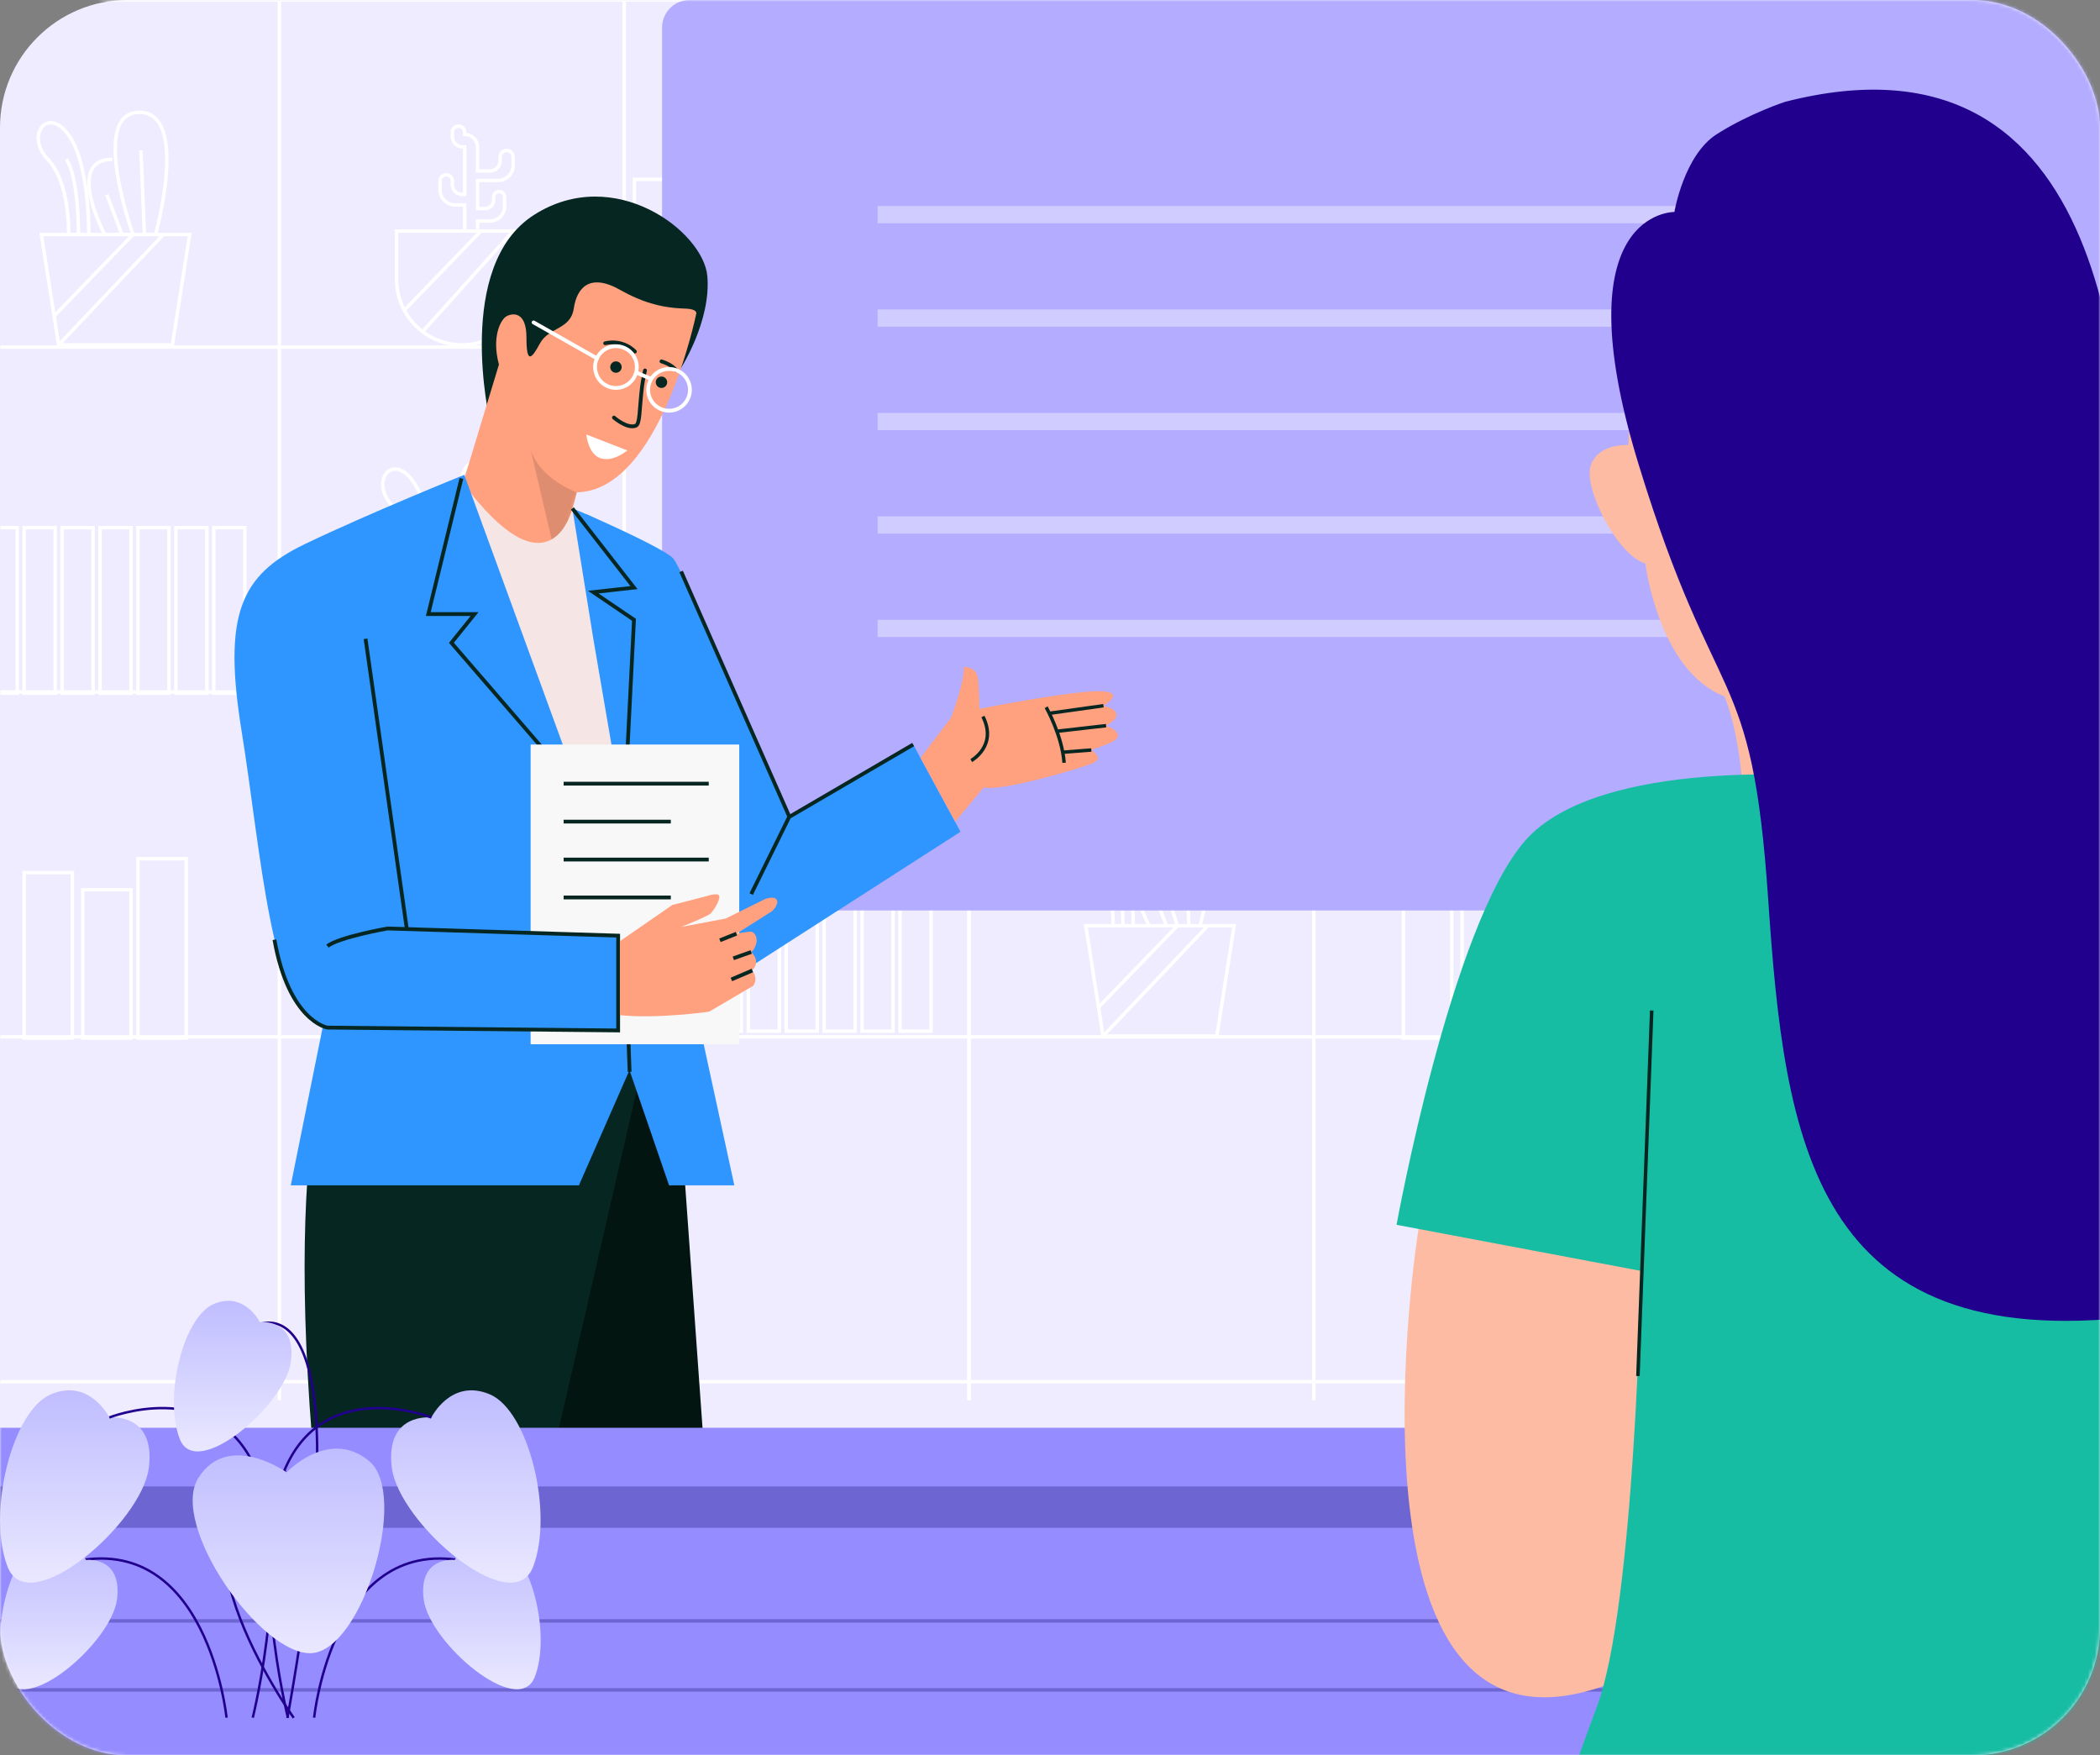 <svg width="609" height="509" fill="none" xmlns="http://www.w3.org/2000/svg">
  <rect width="100%" height="100%" fill="#808080" stroke="none"/>
  <rect width="609" height="509" rx="37" fill="#EFECFF"/>
  <mask id="a" style="mask-type:alpha" maskUnits="userSpaceOnUse" x="0" y="0" width="609" height="509">
    <rect width="609" height="509" rx="37" fill="#fff"/>
  </mask>
  <g mask="url(#a)">
    <g stroke="#fff">
      <path d="M-119 406V0h400.009M-119 100.644h400m-400 100.001h400m-400 100h400m-400 100h400M81.008 0v406M181.009 0v406m100-406v406M40 249h14v52H40z"/>
      <path d="M24 258h14v43H24zm-17-5h14v48H7zm232-104h14v52h-14zm-16 9h14v43h-14zm-17-5h14v48h-14z"/>
      <path clip-rule="evenodd" d="M12 68h43l-5 32H17l-5-32Z"/>
      <path d="M38.57 68s-12.755-35.424 1.838-35.424C55 32.576 45.114 68 45.114 68"/>
      <path d="M30.37 68s-11.645-21.803 2.25-21.803"/>
      <path d="M25.743 68s.337-20.28-5.843-28.867c-6.179-8.587-12.585.248-6.037 7.064C20.41 53.013 19.9 68 19.9 68m21.992 0-1.029-24.379M35.377 68l-4.389-11.54"/>
      <path d="M22.775 68s.084-16.71-3.566-21.803m-3.626 45.538L38.57 68M17 100l30.372-32"/>
      <path clip-rule="evenodd" d="M111.889 168.424h43l-5 32h-33l-5-32Z"/>
      <path d="M138.458 168.424S125.704 133 140.296 133c14.593 0 4.706 35.424 4.706 35.424"/>
      <path d="M130.26 168.424s-11.646-21.803 2.249-21.803"/>
      <path d="M125.632 168.424s.336-20.28-5.843-28.867-12.585.248-6.038 7.064c6.548 6.816 6.038 21.803 6.038 21.803m21.991 0-1.028-24.379m-5.487 24.378-4.388-11.539"/>
      <path d="M122.663 168.424s.085-16.709-3.566-21.803m-3.625 45.538 22.986-23.735m-21.569 32 30.371-32M115 67h38v14c0 10.493-8.507 19-19 19s-19-8.507-19-19V67Z"/>
      <path clip-rule="evenodd" d="M134.749 67v-7.58h-2.76a4.368 4.368 0 0 1-4.368-4.369v-2.586a1.782 1.782 0 0 1 3.564 0v1.053a2.835 2.835 0 0 0 2.835 2.836h.729V42.588h-.56a3.004 3.004 0 0 1-3.004-3.004V38.36a1.782 1.782 0 0 1 3.564 0v.597c2.06 0 3.731 1.67 3.731 3.732v6.883h3.599a2.971 2.971 0 0 0 2.972-2.971v-1.095a1.876 1.876 0 1 1 3.753 0v2.466a4.343 4.343 0 0 1-4.343 4.343h-5.981v8.15h2.234a2.436 2.436 0 0 0 2.436-2.435v-.841a1.595 1.595 0 1 1 3.189 0v2.644a4.24 4.24 0 0 1-4.239 4.24h-3.62V67h-3.731Z"/>
      <path d="M117.083 90.13 139.447 67m-16.996 29.276L148.804 67M114 267.421h38v14c0 10.493-8.507 19-19 19s-19-8.507-19-19v-14Z"/>
      <path clip-rule="evenodd" d="M133.749 267.421v-7.58h-2.76a4.368 4.368 0 0 1-4.368-4.369v-2.586a1.782 1.782 0 0 1 3.564 0v1.053a2.836 2.836 0 0 0 2.835 2.836h.729v-13.766h-.56a3.004 3.004 0 0 1-3.004-3.005v-1.222a1.782 1.782 0 0 1 3.564 0v.597a3.732 3.732 0 0 1 3.731 3.732v6.883h3.599a2.972 2.972 0 0 0 2.972-2.972v-1.094a1.876 1.876 0 1 1 3.753 0v2.466a4.342 4.342 0 0 1-4.343 4.343h-5.981v8.15h2.234a2.436 2.436 0 0 0 2.436-2.435v-.841a1.595 1.595 0 1 1 3.189 0v2.644a4.24 4.24 0 0 1-4.239 4.239h-3.62v2.927h-3.731Z"/>
      <path d="m116.083 290.551 22.364-23.13m-16.996 29.276 26.353-29.276M184 52h9v48h-9zm11 0h9v48h-9zm11 0h9v48h-9zm11 0h9v48h-9zm11 0h9v48h-9zm11 0h9v48h-9zm11 0h9v48h-9zm11 0h9v48h-9zm-77 199h9v48h-9zm11 0h9v48h-9zm11 0h9v48h-9zm11 0h9v48h-9zm11 0h9v48h-9zm11 0h9v48h-9zm11 0h9v48h-9zm11 0h9v48h-9zM-4 153h9v48h-9zm11 0h9v48H7zm11 0h9v48h-9zm11 0h9v48h-9zm11 0h9v48h-9zm11 0h9v48h-9zm11 0h9v48h-9z"/>
    </g>
    <path d="M281 406V0h400.009M281 100.644h400M281 200.645h400m-400 100h400m-400 100h400M381.009 0v406m100-406v406m100-406v406" stroke="#fff"/>
    <path d="M364 48h14v52h-14zm-16 9h14v43h-14zm-17-5h14v48h-14zm109 197h14v52h-14zm-16 9h14v43h-14zm-17-5h14v48h-14zm199-100h14v48h-14z" stroke="#fff"/>
    <g stroke="#fff">
      <path clip-rule="evenodd" d="M412 68h43l-5 32h-33l-5-32Z"/>
      <path d="M438.569 68s-12.754-35.424 1.839-35.424C455 32.576 445.113 68 445.113 68"/>
      <path d="M430.371 68s-11.646-21.803 2.25-21.803"/>
      <path d="M425.743 68s.337-20.28-5.843-28.867c-6.179-8.587-12.585.248-6.037 7.064C420.41 53.013 419.9 68 419.9 68m21.992 0-1.028-24.379M435.376 68l-4.388-11.54"/>
      <path d="M422.775 68s.084-16.71-3.566-21.803m-3.626 45.538L438.569 68M417 100l30.372-32"/>
    </g>
    <g stroke="#fff">
      <path clip-rule="evenodd" d="M314.889 268.424h43l-5 32h-33l-5-32Z"/>
      <path d="M341.458 268.424S328.704 233 343.296 233c14.593 0 4.706 35.424 4.706 35.424"/>
      <path d="M333.26 268.423s-11.646-21.803 2.249-21.803"/>
      <path d="M328.632 268.424s.336-20.28-5.843-28.867-12.585.248-6.038 7.064c6.548 6.816 6.038 21.803 6.038 21.803m21.991 0-1.028-24.379m-5.487 24.378-4.388-11.539"/>
      <path d="M325.663 268.423s.085-16.709-3.566-21.803m-3.625 45.539 22.986-23.735m-21.569 32 30.371-32"/>
    </g>
    <g stroke="#fff">
      <path clip-rule="evenodd" d="M511.889 168.424h43l-5 32h-33l-5-32Z"/>
      <path d="M538.458 168.424S525.704 133 540.296 133c14.593 0 4.706 35.424 4.706 35.424"/>
      <path d="M530.26 168.424s-11.646-21.803 2.249-21.803"/>
      <path d="M525.632 168.424s.336-20.28-5.843-28.867-12.585.248-6.038 7.064c6.548 6.816 6.038 21.803 6.038 21.803m21.991 0-1.028-24.379m-5.487 24.378-4.388-11.539"/>
      <path d="M522.663 168.424s.085-16.709-3.566-21.803m-3.625 45.538 22.986-23.735m-21.569 32 30.371-32"/>
    </g>
    <g stroke="#fff">
      <path d="M515 67h38v14c0 10.493-8.507 19-19 19s-19-8.507-19-19V67Z"/>
      <path clip-rule="evenodd" d="M534.749 67v-7.58h-2.76a4.368 4.368 0 0 1-4.368-4.369v-2.586a1.782 1.782 0 0 1 3.564 0v1.053a2.835 2.835 0 0 0 2.835 2.836h.729V42.588h-.56a3.004 3.004 0 0 1-3.004-3.004V38.36a1.782 1.782 0 0 1 3.564 0v.597c2.06 0 3.731 1.67 3.731 3.732v6.883h3.599a2.971 2.971 0 0 0 2.972-2.971v-1.095a1.876 1.876 0 1 1 3.753 0v2.466a4.343 4.343 0 0 1-4.343 4.343h-5.981v8.15h2.234a2.436 2.436 0 0 0 2.436-2.435v-.841a1.595 1.595 0 1 1 3.189 0v2.644a4.24 4.24 0 0 1-4.239 4.24h-3.62V67h-3.731Z"/>
      <path d="M517.083 90.13 539.447 67m-16.996 29.276L548.804 67"/>
    </g>
    <g stroke="#fff">
      <path d="M514 267.421h38v14c0 10.493-8.507 19-19 19s-19-8.507-19-19v-14Z"/>
      <path clip-rule="evenodd" d="M533.749 267.421v-7.58h-2.76a4.368 4.368 0 0 1-4.368-4.369v-2.586a1.782 1.782 0 0 1 3.564 0v1.053a2.836 2.836 0 0 0 2.835 2.836h.729v-13.766h-.56a3.004 3.004 0 0 1-3.004-3.005v-1.222a1.782 1.782 0 0 1 3.564 0v.597a3.732 3.732 0 0 1 3.731 3.732v6.883h3.599a2.972 2.972 0 0 0 2.972-2.972v-1.094a1.876 1.876 0 1 1 3.753 0v2.466a4.342 4.342 0 0 1-4.343 4.343h-5.981v8.15h2.234a2.436 2.436 0 0 0 2.436-2.435v-.841a1.595 1.595 0 1 1 3.189 0v2.644a4.24 4.24 0 0 1-4.239 4.239h-3.62v2.927h-3.731Z"/>
      <path d="m516.083 290.551 22.364-23.13m-16.996 29.276 26.353-29.276"/>
    </g>
    <g stroke="#fff">
      <path d="M315 167.421h38v14c0 10.493-8.507 19-19 19s-19-8.507-19-19v-14Z"/>
      <path clip-rule="evenodd" d="M334.749 167.421v-7.58h-2.76a4.368 4.368 0 0 1-4.368-4.369v-2.586a1.782 1.782 0 0 1 3.564 0v1.053a2.836 2.836 0 0 0 2.835 2.836h.729v-13.766h-.56a3.004 3.004 0 0 1-3.004-3.005v-1.222a1.782 1.782 0 0 1 3.564 0v.597a3.732 3.732 0 0 1 3.731 3.732v6.883h3.599a2.972 2.972 0 0 0 2.972-2.972v-1.094a1.876 1.876 0 1 1 3.753 0v2.466a4.342 4.342 0 0 1-4.343 4.343h-5.981v8.15h2.234a2.436 2.436 0 0 0 2.436-2.435v-.841a1.595 1.595 0 1 1 3.189 0v2.644a4.24 4.24 0 0 1-4.239 4.239h-3.62v2.927h-3.731Z"/>
      <path d="m317.083 190.551 22.364-23.13m-16.996 29.276 26.353-29.276"/>
    </g>
    <path d="M584 52h9v48h-9zm11 0h9v48h-9zm11 0h9v48h-9zm-22 199h9v48h-9zm11 0h9v48h-9zm11 0h9v48h-9zm-221-98h9v48h-9zm11 0h9v48h-9zm11 0h9v48h-9zm11 0h9v48h-9zm11 0h9v48h-9zm11 0h9v48h-9zm11 0h9v48h-9zm11 0h9v48h-9z" stroke="#fff"/>
    <rect x="192" width="417" height="264" rx="8" fill="#B3ACFF"/>
    <path opacity=".5" d="M254.5 62.23h272.465m-272.465 30h272.465m-272.465 30h272.465m-272.465 30h272.465m-272.465 30h272.465" stroke="#EFECFF" stroke-width="5"/>
    <g fill-rule="evenodd" clip-rule="evenodd">
      <path d="m195.434 297.961 10.823 151.393H134.98l40.451-151.393h20.003Z" fill="#031511"/>
      <path d="M97.82 297.961s-18.233 29.563-4.142 151.393h60.277l34.573-150.065-90.707-1.328Z" fill="#062721"/>
    </g>
    <path fill-rule="evenodd" clip-rule="evenodd" d="M197.52 106.669s8.738-13.667 7.61-26.605c-1.128-12.937-26.954-32.58-50.228-17.775-23.273 14.805-12.856 59.686-12.856 59.686l55.474-15.306Z" fill="#062721"/>
    <path fill-rule="evenodd" clip-rule="evenodd" d="m134.024 140.832 10.668-35.13c-2.186-8.093.543-13.067 2.187-13.995 1.643-.928 5.792-1.586 5.792 6.124s1.415 6.397 3.925 1.73c2.511-4.666 8.899-3.989 9.791-10.074.893-6.084 4.653-10.449 13.561-5.372 8.907 5.076 15.687 5.243 18.988 5.373 3.302.13 2.995 1.393 2.995 1.393s-10.454 51.474-34.651 51.865l-5.702 21.177s-16.697-4.635-22.753-9.709c-6.055-5.075-4.801-13.382-4.801-13.382Z" fill="#FFA07F"/>
    <mask id="b" style="mask-type:alpha" maskUnits="userSpaceOnUse" x="133" y="81" width="69" height="83">
      <path fill-rule="evenodd" clip-rule="evenodd" d="m134.024 140.832 10.668-35.13c-2.186-8.093.543-13.067 2.187-13.995 1.643-.928 5.792-1.586 5.792 6.124s1.415 6.397 3.925 1.73c2.511-4.666 8.899-3.989 9.791-10.074.893-6.084 4.653-10.449 13.561-5.372 8.907 5.076 15.687 5.243 18.988 5.373 3.302.13 2.995 1.393 2.995 1.393s-10.454 51.474-34.651 51.865l-5.702 21.177s-16.697-4.635-22.753-9.709c-6.055-5.075-4.801-13.382-4.801-13.382Z" fill="#fff"/>
    </mask>
    <g mask="url(#b)">
      <path fill-rule="evenodd" clip-rule="evenodd" d="M167.28 142.746s-10.283-3.507-13.325-12.139l7.987 34.193s.689-6.885 2.023-10.605c1.334-3.721 3.315-11.449 3.315-11.449Z" fill="#DF8D70"/>
    </g>
    <path fill-rule="evenodd" clip-rule="evenodd" d="m181.918 130.607-11.878-4.63s.478 5.743 4.173 6.912c3.695 1.17 7.705-2.282 7.705-2.282Z" fill="#fff"/>
    <path d="M187.052 107.41s-.635 2.864-.847 4.598c-.851 6.94-.537 10.958-1.881 11.451-2.52.925-6.278-2.382-6.278-2.382" stroke="#062721" stroke-width="1.1" stroke-linecap="round"/>
    <path fill-rule="evenodd" clip-rule="evenodd" d="M191.828 112.486a1.65 1.65 0 1 1 0-3.3 1.65 1.65 0 0 1 0 3.3Zm-13.2-4.401a1.65 1.65 0 1 1 0-3.3 1.65 1.65 0 0 1 0 3.3Z" fill="#062721"/>
    <path d="M184.123 101.948s-3.161-3.625-8.622-2.417m16.327 5.254s3.006.85 4.242 2.625" stroke="#062721" stroke-width="1.1" stroke-linecap="round"/>
    <path clip-rule="evenodd" d="M194.028 119.085a6.05 6.05 0 1 1 0-12.1 6.05 6.05 0 0 1 0 12.1Zm-15.4-6.6a6.05 6.05 0 1 1 0-12.1 6.05 6.05 0 0 1 0 12.1Z" stroke="#fff" stroke-width="1.1" stroke-linecap="round"/>
    <path d="m188.639 109.794-3.961-1.709m-11.546-4.179-18.392-10.42" stroke="#fff" stroke-width="1.1" stroke-linecap="round"/>
    <path fill-rule="evenodd" clip-rule="evenodd" d="M170.04 149.095s21.982 9.571 25.116 12.754C198.29 165.031 228.99 237 228.99 237l35.833-21.114 13.713 25.296-82.481 53-26.015-145.087Z" fill="#2F95FF"/>
    <path fill-rule="evenodd" clip-rule="evenodd" d="M165.982 147.44s-5.918 25.543-29.958-5.085l-5.235 3.84 47.257 130.765 20.473-2.38-32.537-127.14Z" fill="#F6E5E5"/>
    <path fill-rule="evenodd" clip-rule="evenodd" d="M201.957 272.851h-22.693v25.94s-71.532 1.525-86.03-1.619c-14.497-3.145-17.64-51.036-23.142-85.011-5.502-33.975-.388-45.423 18.384-54.43 18.773-9.007 46.164-20.049 46.164-20.049l46.311 126.806-1.687-37.263-7.201-41.997-6.081-37.788s13.416 4.762 19.094 12.152c5.679 7.389 16.881 22.529 16.881 63.542v49.717Z" fill="#2F95FF"/>
    <path d="m165.982 147.44 17.873 22.942-11.813 1.312 11.813 8.02-2.904 57.973m-74.939-52.459 11.945 83.994m146.866-53.336-35.964 21-11.012 22.361" stroke="#062721" stroke-width="1.1"/>
    <path fill-rule="evenodd" clip-rule="evenodd" d="m94.05 295.546-9.728 48.16h83.561l14.666-33.407 11.479 33.407h18.929l-14.3-65.823H92.233l1.816 17.663Z" fill="#2F95FF"/>
    <path d="m133.809 138.717-9.603 39.343h13.413l-6.707 8.325 38.047 44.052 11.992 34.051 1.635 46.307" stroke="#062721" stroke-width="1.1"/>
    <path fill="#F9F8F8" d="M214.378 215.886h-60.5v86.9h60.5z"/>
    <path fill-rule="evenodd" clip-rule="evenodd" d="m179.236 271.69-26.83-.961v28.062h26.83V271.69Z" fill="#2F95FF"/>
    <path d="M94.955 274.324c3.491-2.645 17.414-5.102 17.414-5.102l66.895 2.079v27.49l-84.309-.829s-11.14-1.774-15.368-25.488M228.99 237l-31.47-71.307m8.016 61.539h-42.083m31.083 11h-31.083m42.083 11h-42.083m31.083 11h-31.083" stroke="#062721" stroke-width="1.1"/>
    <path fill-rule="evenodd" clip-rule="evenodd" d="m266.953 219.758 8.855-11.712s3.728-9.657 3.728-14.651c0 0 3.598-.084 4.031 3.129.433 3.214.433 9.012.433 9.012s27.146-5.338 35-5.115c7.854.224 1 4.209 1 4.209s7.991 1.702.769 5.783c0 0 7.682 2.633 0 5.473l-4.29 1.592s3.873 2.304.521 3.759c-3.352 1.455-26.621 8.384-31.717 7.073l-8.262 9.931-10.068-18.483Z" fill="#FFA07F"/>
    <path d="m320 204.63-15.813 2.221m16.582 3.562-14.012 1.598m9.722 5.466-8.479.658m-4.609-13.065s4.634 8.191 5.201 16.111m-26.926-.649s7.689-4.243 3.378-12.777" stroke="#062721"/>
    <path fill-rule="evenodd" clip-rule="evenodd" d="m179.767 272.912 15.207-10.496 9.967-2.584s3.367-1.17 3.646 0c.279 1.17-1.617 4.148-2.452 4.999-.836.851-8.556 3.936-8.556 3.936l12.866-2.425 11.487-5.681s2.818-1.052 3.382.367c.563 1.419-1.475 3.227-1.475 3.227l-10.263 6.475s3.998-.731 4.383-.569c.385.162 1.278.59 1.466 2.116.189 1.526-1.032 3.296-1.032 3.296l-.546.463s1.252 1.111 1.415 2.57c.163 1.46-.869 2.438-.869 2.438l-.303.334s.991 1.182.991 2.449c0 1.268-.688 2.044-.688 2.044l-12.735 7.472s-14.846 2.135-25.891 1.016v-21.447Z" fill="#FFA07F"/>
    <path d="m217.847 276.036-5.186 1.847m5.529 3.513-6.091 2.61m1.477-13.277-4.792 1.921" stroke="#062721" stroke-width="1.1"/>
    <path fill="#948CFF" d="M-117 414h726v113h-726z"/>
    <path stroke="#6D65D2" d="M-87 470h667v44H-87z"/>
    <path stroke="#6D65D2" d="M-67 490h627v44H-67z"/>
    <path fill="#6D65D2" d="M-117 431h726v12h-726z"/>
    <path d="M65.703 498.1s-5.529-54.344-45.016-45.147" stroke="#20008C" stroke-width=".7"/>
    <path fill-rule="evenodd" clip-rule="evenodd" d="M11.584 447.063c-8.888 3.736-14.63 26.972-9.865 39.194 4.765 12.221 30.648-9.934 32.222-22.543 1.573-12.61-9.023-11.391-9.023-11.391s-4.446-8.996-13.334-5.26Z" fill="url(#c)"/>
    <path fill-rule="evenodd" clip-rule="evenodd" d="M14.756 404.3c-11.297 4.771-18.597 34.445-12.54 50.053 6.057 15.608 38.957-12.685 40.957-28.788 2-16.104-11.468-14.548-11.468-14.548s-5.652-11.488-16.95-6.717Z" fill="url(#d)"/>
    <path d="M31.705 411.017s29.292-11.618 41.59 13.095c12.298 24.713 0 73.988 0 73.988m17.802 0s5.529-54.344 45.016-45.147" stroke="#20008C" stroke-width=".7"/>
    <path fill-rule="evenodd" clip-rule="evenodd" d="M145.216 447.063c8.888 3.736 14.63 26.972 9.865 39.194-4.765 12.221-30.648-9.934-32.222-22.543-1.573-12.61 9.023-11.391 9.023-11.391s4.446-8.996 13.334-5.26Z" fill="url(#e)"/>
    <path fill-rule="evenodd" clip-rule="evenodd" d="M142.044 404.3c11.298 4.771 18.597 34.445 12.54 50.053-6.057 15.608-38.957-12.685-40.957-28.788-2-16.104 11.468-14.548 11.468-14.548s5.652-11.488 16.949-6.717Z" fill="url(#f)"/>
    <path d="M73.99 384.473s33.588-19.222 8.991 115.758" stroke="#20008C" stroke-width=".7"/>
    <path fill-rule="evenodd" clip-rule="evenodd" d="M62.015 378.096c-8.888 3.736-14.63 26.972-9.865 39.194 4.765 12.222 30.649-9.933 32.222-22.543 1.573-12.609-9.022-11.391-9.022-11.391s-4.447-8.996-13.335-5.26Z" fill="url(#g)"/>
    <path fill-rule="evenodd" clip-rule="evenodd" d="M44.259 502.279a3.5 3.5 0 0 1 3.433-4.179h70.578a3.5 3.5 0 0 1 3.433 4.179l-12.613 63.7a3.5 3.5 0 0 1-3.434 2.821h-45.35a3.5 3.5 0 0 1-3.433-2.821l-12.614-63.7Z" fill="#948CFF"/>
    <path d="M125.095 411.017s-29.292-11.618-41.59 13.095c-12.298 24.713 0 73.988 0 73.988" stroke="#20008C" stroke-width=".7"/>
    <path d="M85.182 498.1s-43.64-60.928-2.2-71.416" stroke="#20008C" stroke-width=".7"/>
    <path fill-rule="evenodd" clip-rule="evenodd" d="M83.128 426.915s-16.964-12.038-25.58 1.58c-8.616 13.619 18.235 51.849 32.91 50.84 14.673-1.009 28.242-45.974 16.593-55.687-11.65-9.712-23.923 3.267-23.923 3.267Z" fill="url(#h)"/>
    <path fill-rule="evenodd" clip-rule="evenodd" d="M473.211 115s-.966 10.2-.966 14.038c0 0-8.649-.618-10.92 5.883-2.27 6.501 7.798 26.201 15.82 28.47 0 0 3.793 31.062 22.911 38.524 0 0 3.351 6.769 5.03 23.085H524l-50.789-110Zm-61.796 241s-25.988 160.42 53.305 132.996c79.293-27.424 9.879-127.147 9.879-127.147L411.415 356Z" fill="#FDBBA4"/>
    <path fill-rule="evenodd" clip-rule="evenodd" d="M530.222 225.194s-66.412-6.057-87.967 18.615C420.701 268.48 405 355.146 405 355.146l70.924 13.374s-1.818 97.131-12.873 126.509C451.995 524.407 444.404 550 444.404 550H619V225.194h-88.778Z" fill="#17BDA3"/>
    <path fill-rule="evenodd" clip-rule="evenodd" d="M485.582 61.463s-32.976-.575-10.42 73.084c22.555 73.66 32.851 56.064 37.616 126.236 4.765 70.172 12.951 132.093 107.151 120.902 94.199-11.192-3.126-171.762-3.126-219.435S613.361 5.076 517.744 29.508c0 0-10.207 3.283-19.809 9.352-9.602 6.068-12.353 22.603-12.353 22.603Z" fill="#20008C"/>
    <path d="m479 293-4 106" stroke="#062721" stroke-width="1.02"/>
  </g>
  <defs>
    <linearGradient id="c" x1="-2.045" y1="445.967" x2="-2.045" y2="495.071" gradientUnits="userSpaceOnUse">
      <stop stop-color="#BFBDFF"/>
      <stop offset="1" stop-color="#EFEDFF"/>
    </linearGradient>
    <linearGradient id="d" x1="-2.569" y1="402.9" x2="-2.569" y2="465.61" gradientUnits="userSpaceOnUse">
      <stop stop-color="#BFBDFF"/>
      <stop offset="1" stop-color="#EFEDFF"/>
    </linearGradient>
    <linearGradient id="e" x1="158.845" y1="445.967" x2="158.845" y2="495.071" gradientUnits="userSpaceOnUse">
      <stop stop-color="#BFBDFF"/>
      <stop offset="1" stop-color="#EFEDFF"/>
    </linearGradient>
    <linearGradient id="f" x1="159.369" y1="402.9" x2="159.369" y2="465.61" gradientUnits="userSpaceOnUse">
      <stop stop-color="#BFBDFF"/>
      <stop offset="1" stop-color="#EFEDFF"/>
    </linearGradient>
    <linearGradient id="g" x1="48.386" y1="377" x2="48.386" y2="426.104" gradientUnits="userSpaceOnUse">
      <stop stop-color="#BFBDFF"/>
      <stop offset="1" stop-color="#EFEDFF"/>
    </linearGradient>
    <linearGradient id="h" x1="52.552" y1="419.491" x2="52.552" y2="486.527" gradientUnits="userSpaceOnUse">
      <stop stop-color="#BFBDFF"/>
      <stop offset="1" stop-color="#EFEDFF"/>
    </linearGradient>
  </defs>
</svg>
